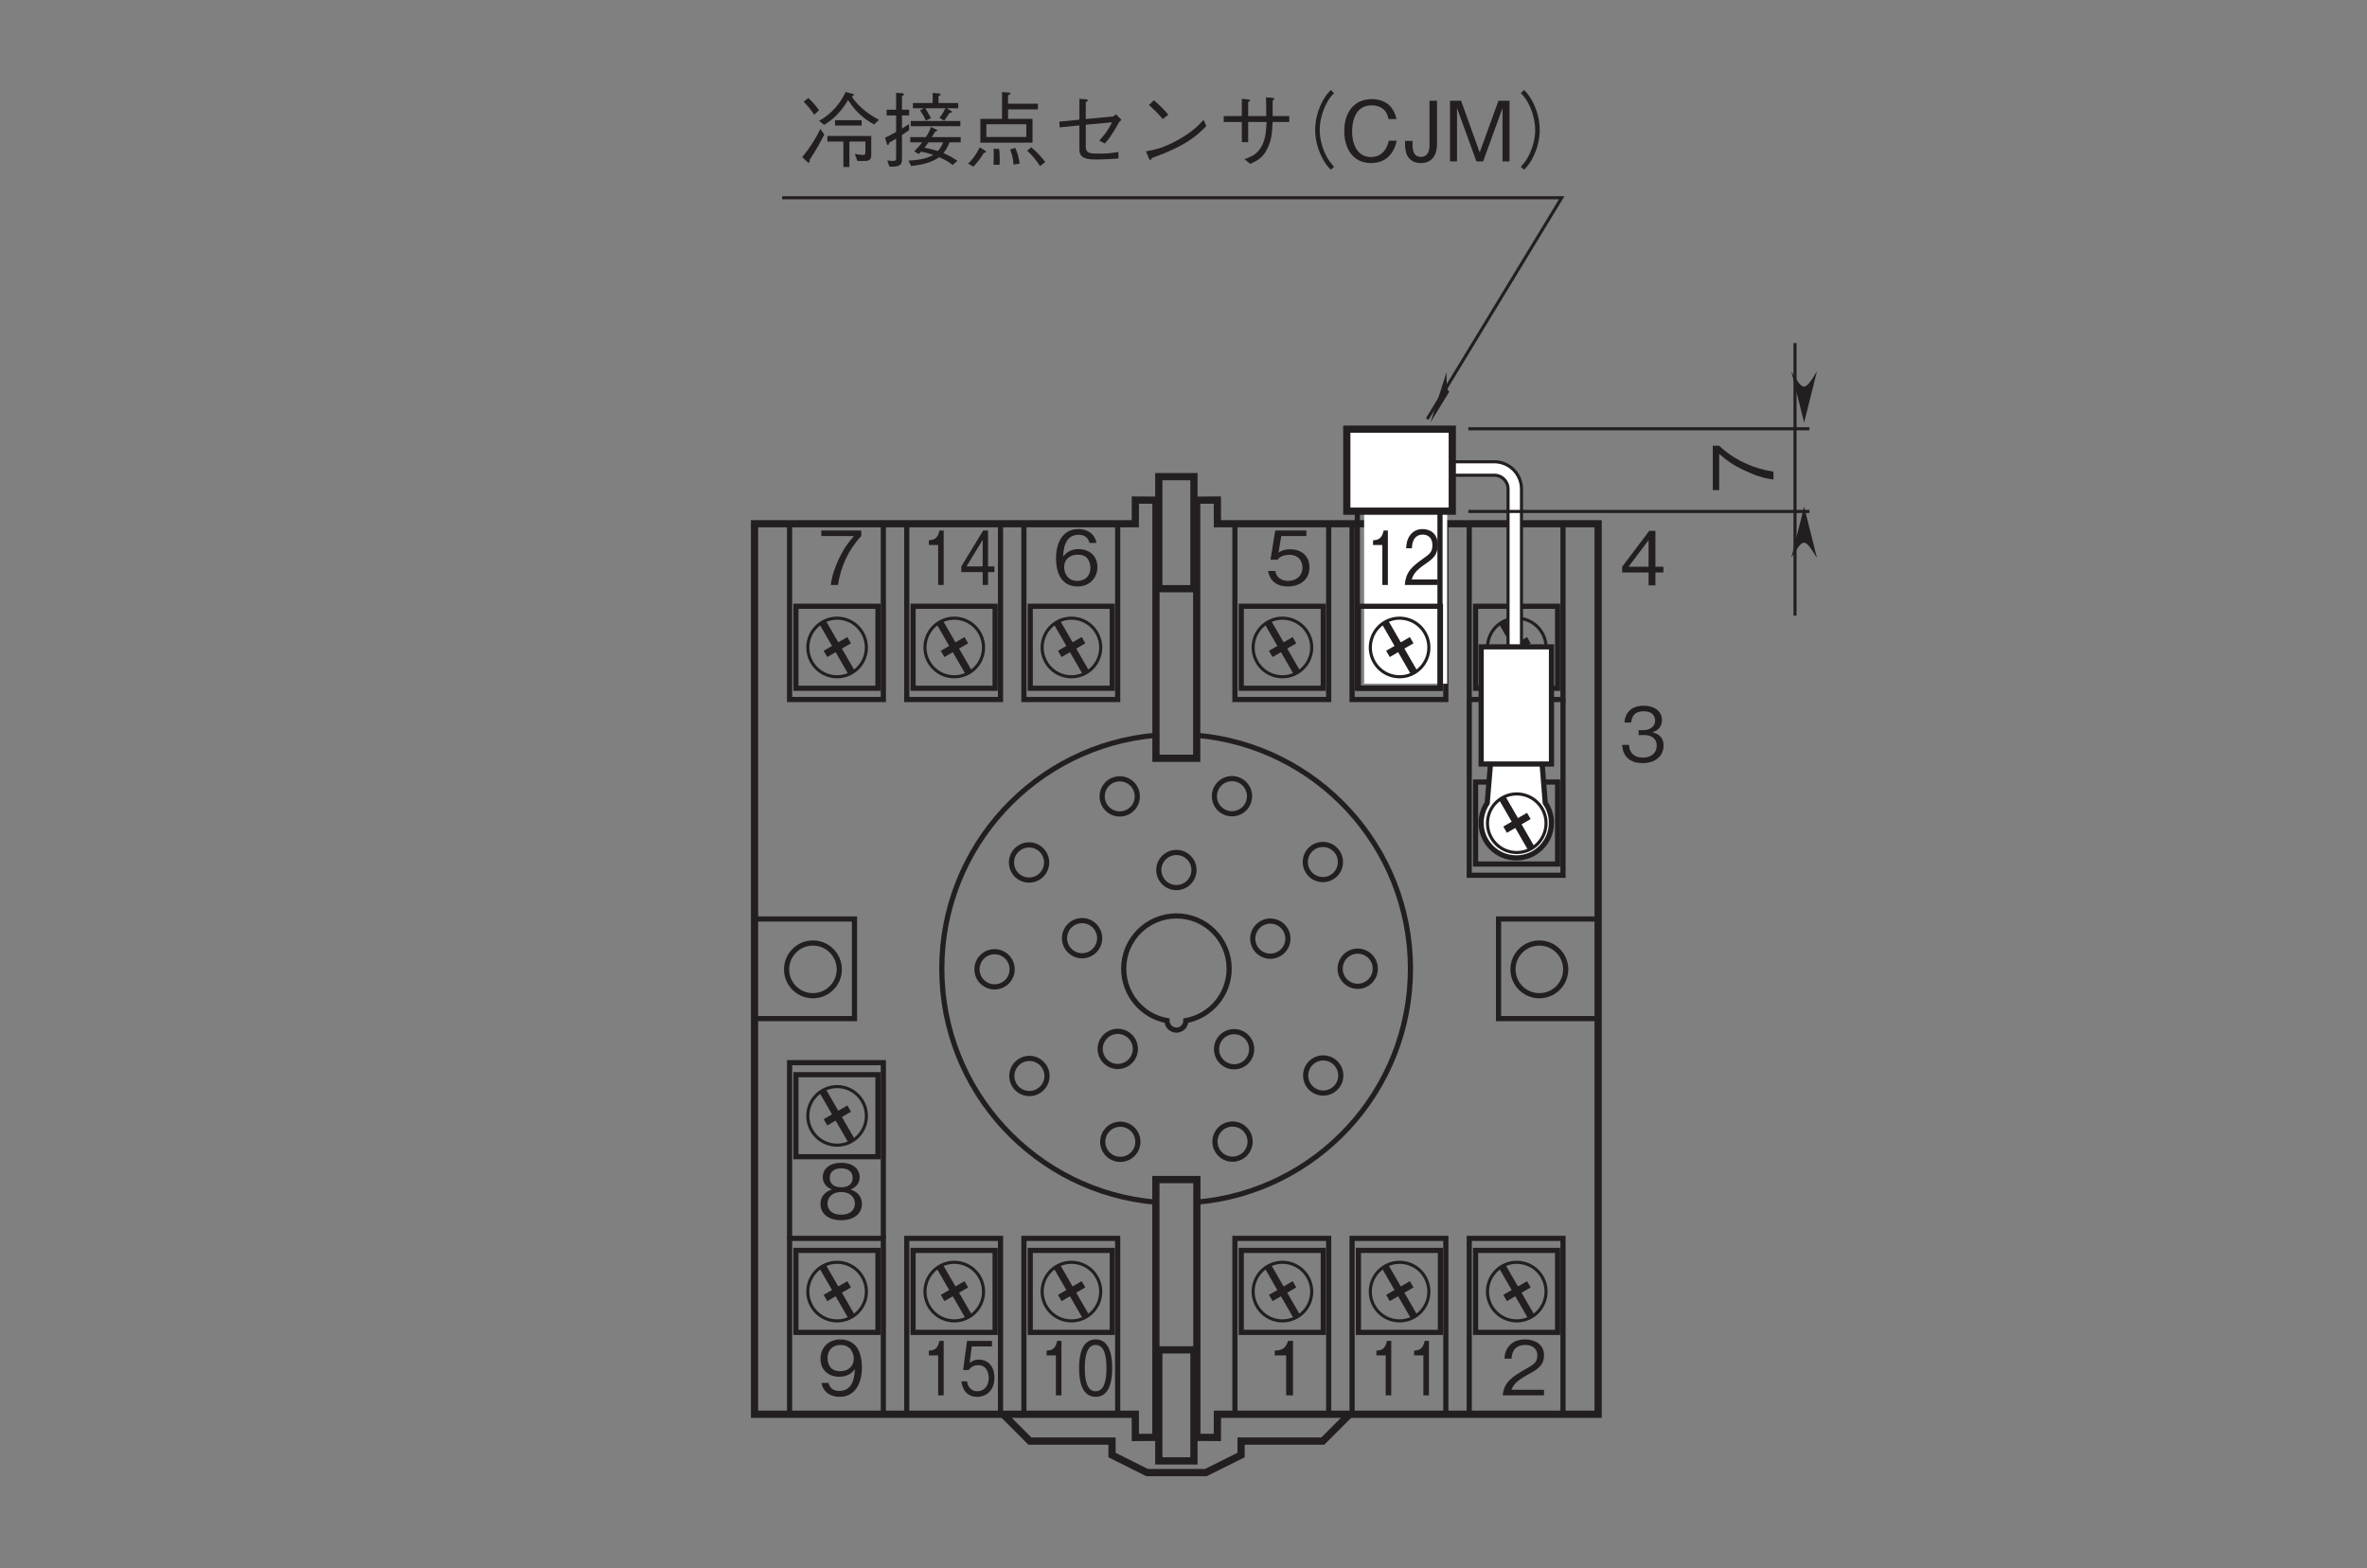 <?xml version="1.0" encoding="UTF-8"?>
<svg xmlns="http://www.w3.org/2000/svg" xmlns:xlink="http://www.w3.org/1999/xlink" width="226.77pt" height="150.24pt" viewBox="0 0 226.77 150.24" version="1.2">
<rect x="0" y="0" width="226.77" height="150.24" fill="#808080" stroke="none"/>
<defs>
<g>
<symbol overflow="visible" id="glyph0-0">
<path style="stroke:none;" d="M 0.719 0.859 L 6.438 0.859 L 6.438 -6.297 L 0.719 -6.297 Z M 3.578 -3.016 L 1.297 -5.938 L 5.859 -5.938 Z M 3.812 -2.719 L 6.078 -5.641 L 6.078 0.203 Z M 1.297 0.5 L 3.578 -2.422 L 5.859 0.5 Z M 1.078 -5.641 L 3.344 -2.719 L 1.078 0.203 Z M 1.078 -5.641 "/>
</symbol>
<symbol overflow="visible" id="glyph0-1">
<path style="stroke:none;" d="M 4.234 -1.672 C 4.234 -2.812 3.438 -3.422 2.375 -3.422 C 1.75 -3.422 1.453 -3.219 1.266 -3.094 L 1.531 -4.688 L 3.938 -4.688 L 3.938 -5.219 L 0.953 -5.219 L 0.5 -2.422 L 1.172 -2.422 C 1.453 -2.812 1.969 -2.891 2.297 -2.891 C 3.469 -2.891 3.562 -1.906 3.562 -1.672 C 3.562 -0.828 2.906 -0.391 2.172 -0.391 C 1.578 -0.391 1.062 -0.719 0.953 -1.344 L 0.266 -1.344 C 0.422 -0.453 1.031 0.141 2.172 0.141 C 3.281 0.141 4.234 -0.484 4.234 -1.672 Z M 4.234 -1.672 "/>
</symbol>
<symbol overflow="visible" id="glyph0-2">
<path style="stroke:none;" d="M 4.234 -1.719 C 4.234 -2.859 3.375 -3.438 2.438 -3.438 C 1.656 -3.438 1.219 -3.078 0.953 -2.719 C 0.969 -3.234 1.031 -4.812 2.422 -4.812 C 3.266 -4.812 3.422 -4.234 3.469 -4.031 L 4.141 -4.031 C 3.953 -5.047 3.094 -5.359 2.422 -5.359 C 1.109 -5.359 0.266 -4.359 0.266 -2.5 C 0.266 -1.594 0.547 0.141 2.328 0.141 C 3.5 0.141 4.234 -0.688 4.234 -1.719 Z M 3.562 -1.656 C 3.562 -0.875 3.062 -0.391 2.312 -0.391 C 1.344 -0.391 1.047 -1.188 1.047 -1.719 C 1.047 -2.531 1.688 -2.906 2.344 -2.906 C 2.703 -2.906 3.078 -2.812 3.297 -2.516 C 3.5 -2.234 3.562 -1.891 3.562 -1.656 Z M 3.562 -1.656 "/>
</symbol>
<symbol overflow="visible" id="glyph0-3">
<path style="stroke:none;" d="M 2.656 0 L 2.656 -5.219 L 2.172 -5.219 C 1.953 -4.344 1.359 -4.312 0.906 -4.281 L 0.906 -3.828 L 2 -3.828 L 2 0 Z M 2.656 0 "/>
</symbol>
<symbol overflow="visible" id="glyph0-4">
<path style="stroke:none;" d="M 4.141 0 L 4.141 -0.531 L 1.016 -0.531 C 1.156 -0.859 1.328 -1.312 2.641 -2.016 C 3.609 -2.531 4.141 -2.922 4.141 -3.844 C 4.141 -5.031 3.062 -5.359 2.328 -5.359 C 2.062 -5.359 1.312 -5.328 0.828 -4.766 C 0.406 -4.328 0.375 -3.812 0.359 -3.516 L 1.031 -3.516 C 1.047 -3.797 1.109 -4.828 2.344 -4.828 C 2.828 -4.828 3.5 -4.625 3.5 -3.812 C 3.5 -3.156 3.156 -2.953 2.375 -2.516 C 1.062 -1.766 0.297 -1.25 0.188 0 Z M 4.141 0 "/>
</symbol>
<symbol overflow="visible" id="glyph0-5">
<path style="stroke:none;" d="M 4.172 -4.688 L 4.172 -5.219 L 0.344 -5.219 L 0.344 -4.688 L 3.469 -4.688 C 2.969 -4.109 2.547 -3.594 2.031 -2.516 C 1.656 -1.719 1.359 -0.875 1.25 0 L 1.938 0 C 2.203 -1.75 2.953 -3.406 4.172 -4.688 Z M 4.172 -4.688 "/>
</symbol>
<symbol overflow="visible" id="glyph0-6">
<path style="stroke:none;" d="M 4.234 -2.688 C 4.234 -3.078 4.172 -3.984 3.766 -4.578 C 3.5 -4.953 3 -5.359 2.172 -5.359 C 1.016 -5.359 0.266 -4.547 0.266 -3.5 C 0.266 -2.359 1.125 -1.781 2.062 -1.781 C 3.031 -1.781 3.422 -2.328 3.562 -2.516 C 3.531 -1.984 3.469 -0.422 2.078 -0.422 C 1.234 -0.422 1.094 -0.984 1.031 -1.188 L 0.359 -1.188 C 0.547 -0.188 1.375 0.141 2.094 0.141 C 3.516 0.141 4.234 -1.047 4.234 -2.688 Z M 3.453 -3.5 C 3.453 -2.75 2.891 -2.312 2.141 -2.312 C 1.125 -2.312 0.938 -3.125 0.938 -3.562 C 0.938 -4.375 1.469 -4.828 2.188 -4.828 C 3.188 -4.828 3.453 -4 3.453 -3.5 Z M 3.453 -3.5 "/>
</symbol>
<symbol overflow="visible" id="glyph0-7">
<path style="stroke:none;" d="M 4.234 -1.406 C 4.234 -2.422 3.391 -2.719 3.141 -2.812 C 3.719 -3 4.016 -3.484 4.016 -3.984 C 4.016 -4.734 3.422 -5.359 2.25 -5.359 C 1.109 -5.359 0.484 -4.766 0.484 -3.984 C 0.484 -3.469 0.797 -3 1.359 -2.812 C 1.109 -2.719 0.266 -2.422 0.266 -1.406 C 0.266 -0.531 0.969 0.141 2.25 0.141 C 3.5 0.141 4.234 -0.516 4.234 -1.406 Z M 3.344 -3.922 C 3.344 -3.188 2.734 -3.016 2.25 -3.016 C 1.75 -3.016 1.156 -3.203 1.156 -3.922 C 1.156 -4.641 1.75 -4.828 2.25 -4.828 C 2.75 -4.828 3.344 -4.641 3.344 -3.922 Z M 3.562 -1.453 C 3.562 -0.938 3.219 -0.391 2.25 -0.391 C 1.281 -0.391 0.938 -0.938 0.938 -1.453 C 0.938 -2.125 1.484 -2.562 2.25 -2.562 C 3.062 -2.562 3.562 -2.094 3.562 -1.453 Z M 3.562 -1.453 "/>
</symbol>
<symbol overflow="visible" id="glyph1-0">
<path style="stroke:none;" d="M 0.578 0.859 L 5.156 0.859 L 5.156 -6.297 L 0.578 -6.297 Z M 2.875 -3.016 L 1.047 -5.938 L 4.688 -5.938 Z M 3.047 -2.719 L 4.875 -5.641 L 4.875 0.203 Z M 1.047 0.5 L 2.875 -2.422 L 4.688 0.5 Z M 0.859 -5.641 L 2.688 -2.719 L 0.859 0.203 Z M 0.859 -5.641 "/>
</symbol>
<symbol overflow="visible" id="glyph1-1">
<path style="stroke:none;" d="M 2.141 0 L 2.141 -5.219 L 1.734 -5.219 C 1.562 -4.344 1.094 -4.312 0.719 -4.281 L 0.719 -3.828 L 1.609 -3.828 L 1.609 0 Z M 2.141 0 "/>
</symbol>
<symbol overflow="visible" id="glyph1-2">
<path style="stroke:none;" d="M 3.391 -1.234 L 3.391 -1.781 L 2.781 -1.781 L 2.781 -5.219 L 2.312 -5.219 L 0.219 -1.781 L 0.219 -1.234 L 2.266 -1.234 L 2.266 0 L 2.781 0 L 2.781 -1.234 Z M 2.266 -1.781 L 0.719 -1.781 L 2.266 -4.328 Z M 2.266 -1.781 "/>
</symbol>
<symbol overflow="visible" id="glyph1-3">
<path style="stroke:none;" d="M 3.391 -2.609 C 3.391 -3.922 3.094 -5.359 1.812 -5.359 C 0.516 -5.359 0.219 -3.922 0.219 -2.609 C 0.219 -1.297 0.516 0.141 1.812 0.141 C 3.094 0.141 3.391 -1.297 3.391 -2.609 Z M 2.844 -2.609 C 2.844 -1.391 2.609 -0.391 1.812 -0.391 C 1 -0.391 0.766 -1.391 0.766 -2.609 C 0.766 -3.781 0.984 -4.828 1.812 -4.828 C 2.609 -4.828 2.844 -3.828 2.844 -2.609 Z M 2.844 -2.609 "/>
</symbol>
<symbol overflow="visible" id="glyph1-4">
<path style="stroke:none;" d="M 3.391 -1.672 C 3.391 -2.812 2.766 -3.422 1.906 -3.422 C 1.406 -3.422 1.156 -3.219 1.016 -3.094 L 1.219 -4.688 L 3.156 -4.688 L 3.156 -5.219 L 0.766 -5.219 L 0.391 -2.422 L 0.938 -2.422 C 1.172 -2.812 1.578 -2.891 1.828 -2.891 C 2.781 -2.891 2.844 -1.906 2.844 -1.672 C 2.844 -0.828 2.328 -0.391 1.734 -0.391 C 1.266 -0.391 0.844 -0.719 0.766 -1.344 L 0.219 -1.344 C 0.344 -0.453 0.828 0.141 1.734 0.141 C 2.625 0.141 3.391 -0.484 3.391 -1.672 Z M 3.391 -1.672 "/>
</symbol>
<symbol overflow="visible" id="glyph2-0">
<path style="stroke:none;" d="M 0.797 0.953 L 7.156 0.953 L 7.156 -7 L 0.797 -7 Z M 3.984 -3.344 L 1.453 -6.594 L 6.5 -6.594 Z M 4.234 -3.016 L 6.766 -6.281 L 6.766 0.234 Z M 1.453 0.562 L 3.984 -2.703 L 6.5 0.562 Z M 1.188 -6.281 L 3.719 -3.016 L 1.188 0.234 Z M 1.188 -6.281 "/>
</symbol>
<symbol overflow="visible" id="glyph2-1">
<path style="stroke:none;" d="M 6 -3.438 L 6 -3.953 L 3.453 -3.953 L 3.453 -3.438 Z M 2.719 -2.438 L 2.719 -1.906 L 4.25 -1.906 L 4.25 0.531 L 4.828 0.531 L 4.828 -1.906 L 6.359 -1.906 L 6.359 -0.906 C 6.359 -0.75 6.359 -0.625 6.141 -0.625 C 5.922 -0.625 5.516 -0.688 5.344 -0.719 L 5.594 -0.047 L 6.234 -0.047 C 6.719 -0.047 6.922 -0.109 6.922 -0.688 L 6.922 -2.438 Z M 0.438 -5.719 C 0.828 -5.344 1.109 -5 1.453 -4.469 L 1.922 -4.906 C 1.578 -5.375 1.312 -5.688 0.891 -6.078 Z M 2.047 -3.109 C 1.594 -2.188 1.109 -1.406 0.312 -0.406 L 0.766 0.016 C 0.844 0.094 0.875 0.125 0.922 0.125 C 1.016 0.125 1.016 -0.031 1.031 -0.172 C 1.672 -1.141 2.062 -1.875 2.422 -2.578 Z M 2.406 -3.5 C 3.031 -3.875 3.891 -4.516 4.703 -5.875 C 5.531 -4.578 6.469 -3.938 7.188 -3.547 L 7.672 -3.984 C 6.312 -4.688 5.484 -5.531 5.047 -6.234 C 5.141 -6.25 5.25 -6.281 5.25 -6.375 C 5.25 -6.453 5.188 -6.469 5.062 -6.5 L 4.469 -6.656 C 3.656 -4.953 2.531 -4.234 1.922 -3.891 Z M 2.406 -3.5 "/>
</symbol>
<symbol overflow="visible" id="glyph2-2">
<path style="stroke:none;" d="M 4.672 -3.297 C 4.594 -3.047 4.484 -2.766 4.188 -2.328 L 2.703 -2.328 L 2.703 -1.828 L 3.844 -1.828 C 3.547 -1.438 3.281 -1.172 3.078 -0.969 L 3.5 -0.703 C 3.656 -0.844 3.672 -0.859 3.734 -0.938 C 3.922 -0.906 4.344 -0.812 4.906 -0.625 C 4.219 -0.219 3.219 -0.109 2.531 -0.078 L 2.781 0.438 C 4.031 0.312 4.859 0.031 5.469 -0.406 C 6.312 -0.047 6.578 0.203 6.75 0.344 L 7.219 -0.062 C 6.609 -0.469 6.141 -0.688 5.875 -0.797 C 6.219 -1.219 6.375 -1.594 6.453 -1.828 L 7.531 -1.828 L 7.531 -2.328 L 4.766 -2.328 C 4.922 -2.547 4.984 -2.703 5.094 -2.875 C 5.188 -2.891 5.297 -2.906 5.297 -2.969 C 5.297 -3.016 5.234 -3.047 5.156 -3.078 Z M 5.844 -1.828 C 5.766 -1.609 5.625 -1.297 5.344 -1 C 4.953 -1.125 4.484 -1.234 4.062 -1.312 C 4.203 -1.5 4.297 -1.609 4.453 -1.828 Z M 7.297 -5.094 L 7.297 -5.594 L 5.406 -5.594 L 5.406 -6.266 C 5.516 -6.297 5.609 -6.344 5.609 -6.422 C 5.609 -6.484 5.484 -6.5 5.453 -6.516 L 4.844 -6.562 L 4.844 -5.594 L 2.953 -5.594 L 2.953 -5.094 L 4.016 -5.094 L 3.641 -4.891 C 3.812 -4.641 4.031 -4.297 4.188 -3.906 L 4.688 -4.156 C 4.312 -4.828 4.219 -4.969 4.141 -5.094 L 6.062 -5.094 C 5.891 -4.703 5.641 -4.359 5.5 -4.172 L 5.953 -3.906 C 5.969 -3.906 6 -3.969 6.031 -4.016 C 6.25 -4.328 6.266 -4.359 6.469 -4.656 C 6.609 -4.656 6.703 -4.672 6.703 -4.734 C 6.703 -4.797 6.641 -4.828 6.594 -4.844 L 6.203 -5.094 Z M 2.75 -3.375 L 7.5 -3.375 L 7.5 -3.875 L 2.75 -3.875 Z M 2.578 -3.578 C 2.328 -3.406 2.219 -3.344 1.906 -3.156 L 1.906 -4.406 L 2.594 -4.406 L 2.594 -4.953 L 1.906 -4.953 L 1.906 -6.266 C 2 -6.312 2.094 -6.359 2.094 -6.438 C 2.094 -6.469 2.078 -6.516 1.953 -6.531 L 1.344 -6.578 L 1.344 -4.953 L 0.438 -4.953 L 0.438 -4.406 L 1.344 -4.406 L 1.344 -2.828 C 1 -2.625 0.625 -2.438 0.281 -2.266 L 0.453 -1.703 C 0.469 -1.625 0.5 -1.578 0.562 -1.578 C 0.641 -1.578 0.672 -1.719 0.688 -1.797 C 0.828 -1.875 1.047 -2 1.344 -2.188 L 1.344 -0.359 C 1.344 -0.172 1.344 -0.047 1.031 -0.047 C 0.859 -0.047 0.703 -0.078 0.5 -0.094 L 0.703 0.5 C 1.906 0.562 1.906 0.188 1.906 -0.328 L 1.906 -2.531 C 2.219 -2.75 2.359 -2.844 2.594 -3 Z M 2.578 -3.578 "/>
</symbol>
<symbol overflow="visible" id="glyph2-3">
<path style="stroke:none;" d="M 3.531 -4.078 L 1.453 -4.078 L 1.453 -1.797 L 6.453 -1.797 L 6.453 -4.078 L 4.109 -4.078 L 4.109 -4.984 L 6.969 -4.984 L 6.969 -5.531 L 4.109 -5.531 L 4.109 -6.344 C 4.203 -6.375 4.344 -6.422 4.344 -6.516 C 4.344 -6.578 4.266 -6.594 4.156 -6.594 L 3.531 -6.656 Z M 2.031 -2.344 L 2.031 -3.562 L 5.859 -3.562 L 5.859 -2.344 Z M 0.781 0.5 C 1.078 0.188 1.422 -0.188 1.797 -0.828 C 1.906 -0.844 2 -0.844 2 -0.922 C 2 -0.984 1.891 -1.047 1.875 -1.062 L 1.391 -1.344 C 1.031 -0.609 0.672 -0.156 0.281 0.203 Z M 2.719 -1.203 C 2.734 -1.016 2.734 -0.766 2.734 -0.391 C 2.734 -0.031 2.719 0.172 2.719 0.312 L 3.297 0.328 C 3.297 0.203 3.312 0.031 3.312 -0.219 C 3.312 -0.719 3.281 -1 3.25 -1.203 Z M 4.312 -1.141 C 4.438 -0.828 4.578 -0.375 4.641 0.312 L 5.219 0.203 C 5.156 -0.297 5.047 -0.75 4.797 -1.297 Z M 5.938 -1.031 C 6.484 -0.531 6.844 -0.062 7.172 0.453 L 7.672 0.047 C 7.422 -0.266 7 -0.797 6.328 -1.359 Z M 5.938 -1.031 "/>
</symbol>
<symbol overflow="visible" id="glyph2-4">
<path style="stroke:none;" d="M 3.594 -4.062 L 3.594 -5.672 C 3.766 -5.797 3.797 -5.812 3.797 -5.844 C 3.797 -5.938 3.625 -5.953 3.578 -5.953 L 2.984 -6 L 2.984 -4 L 1.062 -3.812 L 1.094 -3.266 L 2.984 -3.453 L 2.984 -1.141 C 2.984 -0.609 3.219 -0.188 4.469 -0.188 C 5.266 -0.188 6.172 -0.234 6.734 -0.281 L 6.719 -0.906 C 5.844 -0.766 5.656 -0.75 4.75 -0.75 C 3.859 -0.75 3.594 -0.828 3.594 -1.484 L 3.594 -3.516 L 6.109 -3.75 C 5.703 -2.891 5.156 -2.281 4.891 -2 L 5.406 -1.719 C 5.766 -2.094 6.047 -2.438 6.781 -3.75 C 6.812 -3.812 6.859 -3.844 7.016 -3.984 L 6.484 -4.516 C 6.438 -4.484 6.266 -4.312 6.219 -4.312 Z M 3.594 -4.062 "/>
</symbol>
<symbol overflow="visible" id="glyph2-5">
<path style="stroke:none;" d="M 3.547 -4.469 C 3.078 -5.062 2.406 -5.656 2.156 -5.859 L 1.688 -5.406 C 2.156 -4.984 2.609 -4.547 3 -4.062 Z M 6.922 -3.984 C 6.469 -3.484 5.906 -2.875 4.531 -2.094 C 3.062 -1.266 2.188 -1.109 1.406 -0.969 L 1.672 -0.312 C 1.719 -0.219 1.766 -0.125 1.828 -0.125 C 1.875 -0.125 1.969 -0.312 1.969 -0.328 C 5.328 -1.531 6.297 -2.5 7.188 -3.391 Z M 6.922 -3.984 "/>
</symbol>
<symbol overflow="visible" id="glyph2-6">
<path style="stroke:none;" d="M 5.578 -4.344 L 5.578 -5.828 C 5.656 -5.875 5.734 -5.922 5.734 -6 C 5.734 -6.078 5.625 -6.094 5.516 -6.094 L 4.938 -6.141 C 4.953 -5.703 4.969 -5.031 4.969 -4.344 L 3.234 -4.344 L 3.234 -5.703 C 3.406 -5.797 3.422 -5.812 3.422 -5.844 C 3.422 -5.906 3.328 -5.922 3.281 -5.938 L 2.625 -6 L 2.625 -4.344 L 0.891 -4.344 L 0.891 -3.781 L 2.625 -3.781 L 2.625 -1.844 L 3.234 -1.844 L 3.234 -3.781 L 5 -3.781 C 4.953 -2.953 4.922 -2.297 4.594 -1.594 C 4.156 -0.719 3.625 -0.484 2.875 -0.219 L 3.438 0.234 C 4.141 -0.094 4.703 -0.375 5.125 -1.344 C 5.5 -2.125 5.531 -2.875 5.578 -3.781 L 7.172 -3.781 L 7.172 -4.344 Z M 5.578 -4.344 "/>
</symbol>
<symbol overflow="visible" id="glyph2-7">
<path style="stroke:none;" d="M 7.172 -6.844 C 6.844 -6.5 6.656 -6.281 6.422 -5.844 C 5.938 -4.969 5.672 -3.984 5.672 -3.016 C 5.672 -2.062 5.938 -1.078 6.422 -0.203 C 6.656 0.234 6.844 0.453 7.172 0.797 L 7.484 0.516 C 7.188 0.172 7 -0.031 6.781 -0.453 C 6.359 -1.234 6.109 -2.156 6.109 -3.016 C 6.109 -3.875 6.359 -4.797 6.781 -5.594 C 7 -6.016 7.188 -6.219 7.484 -6.547 Z M 7.172 -6.844 "/>
</symbol>
<symbol overflow="visible" id="glyph2-8">
<path style="stroke:none;" d="M 5.531 -1.984 L 4.766 -1.984 C 4.703 -1.688 4.406 -0.422 3.062 -0.422 C 1.688 -0.422 1.234 -1.781 1.25 -2.891 C 1.25 -3.438 1.359 -5.375 3.125 -5.375 C 3.734 -5.375 4.562 -5.125 4.734 -4.062 L 5.5 -4.062 C 5.453 -4.281 5.375 -4.641 5.094 -5.047 C 4.547 -5.891 3.516 -5.969 3.141 -5.969 C 1.328 -5.969 0.5 -4.562 0.5 -2.922 C 0.5 -1.188 1.375 0.156 3.047 0.156 C 4.531 0.156 5.25 -0.781 5.531 -1.984 Z M 5.531 -1.984 "/>
</symbol>
<symbol overflow="visible" id="glyph2-9">
<path style="stroke:none;" d="M 3.344 -1.625 L 3.344 -5.812 L 2.625 -5.812 L 2.625 -1.594 C 2.625 -1.203 2.562 -0.438 1.797 -0.438 C 1.047 -0.438 1 -1.172 1 -1.641 L 1 -1.969 L 0.281 -1.969 L 0.281 -1.625 C 0.281 -1 0.438 0.156 1.812 0.156 C 2.891 0.156 3.344 -0.656 3.344 -1.625 Z M 3.344 -1.625 "/>
</symbol>
<symbol overflow="visible" id="glyph2-10">
<path style="stroke:none;" d="M 6.312 0 L 6.312 -5.812 L 5.25 -5.812 L 3.453 -0.859 L 1.672 -5.812 L 0.609 -5.812 L 0.609 0 L 1.281 0 L 1.281 -5.109 L 3.141 0 L 3.781 0 L 5.641 -5.109 L 5.641 0 Z M 6.312 0 "/>
</symbol>
<symbol overflow="visible" id="glyph2-11">
<path style="stroke:none;" d="M 0.781 0.797 C 1.109 0.453 1.297 0.234 1.531 -0.203 C 2.016 -1.078 2.281 -2.062 2.281 -3.016 C 2.281 -3.984 2.016 -4.969 1.531 -5.844 C 1.297 -6.281 1.109 -6.5 0.781 -6.844 L 0.469 -6.547 C 0.766 -6.219 0.953 -6.016 1.172 -5.594 C 1.594 -4.797 1.844 -3.875 1.844 -3.016 C 1.844 -2.156 1.594 -1.234 1.172 -0.453 C 0.953 -0.031 0.766 0.172 0.469 0.516 Z M 0.781 0.797 "/>
</symbol>
<symbol overflow="visible" id="glyph3-0">
<path style="stroke:none;" d="M 0.719 0.859 L 6.438 0.859 L 6.438 -6.297 L 0.719 -6.297 Z M 3.578 -3.016 L 1.297 -5.938 L 5.859 -5.938 Z M 3.812 -2.719 L 6.078 -5.641 L 6.078 0.203 Z M 1.297 0.5 L 3.578 -2.422 L 5.859 0.5 Z M 1.078 -5.641 L 3.344 -2.719 L 1.078 0.203 Z M 1.078 -5.641 "/>
</symbol>
<symbol overflow="visible" id="glyph3-1">
<path style="stroke:none;" d="M 4.234 -1.234 L 4.234 -1.781 L 3.469 -1.781 L 3.469 -5.219 L 2.875 -5.219 L 0.281 -1.781 L 0.281 -1.234 L 2.812 -1.234 L 2.812 0 L 3.469 0 L 3.469 -1.234 Z M 2.812 -1.781 L 0.891 -1.781 L 2.812 -4.328 Z M 2.812 -1.781 "/>
</symbol>
<symbol overflow="visible" id="glyph3-2">
<path style="stroke:none;" d="M 4.234 -1.531 C 4.234 -2.547 3.453 -2.734 3.156 -2.812 C 3.391 -2.891 4.078 -3.109 4.078 -4 C 4.078 -4.812 3.375 -5.359 2.328 -5.359 C 1.531 -5.359 0.594 -5.031 0.484 -3.75 L 1.125 -3.75 C 1.156 -3.953 1.188 -4.219 1.391 -4.469 C 1.625 -4.75 1.984 -4.828 2.328 -4.828 C 3.203 -4.828 3.422 -4.328 3.422 -3.922 C 3.422 -3.234 2.719 -3.016 2.312 -3.016 L 1.844 -3.016 L 1.844 -2.547 L 2.391 -2.547 C 2.953 -2.547 3.578 -2.297 3.578 -1.531 C 3.578 -0.906 3.141 -0.391 2.266 -0.391 C 1.016 -0.391 0.938 -1.344 0.922 -1.609 L 0.266 -1.609 C 0.297 -1.344 0.312 -0.969 0.594 -0.562 C 1 0 1.641 0.141 2.25 0.141 C 3.5 0.141 4.234 -0.594 4.234 -1.531 Z M 4.234 -1.531 "/>
</symbol>
<symbol overflow="visible" id="glyph4-0">
<path style="stroke:none;" d="M 0.578 0.859 L 5.156 0.859 L 5.156 -6.297 L 0.578 -6.297 Z M 2.875 -3.016 L 1.047 -5.938 L 4.688 -5.938 Z M 3.047 -2.719 L 4.875 -5.641 L 4.875 0.203 Z M 1.047 0.5 L 2.875 -2.422 L 4.688 0.5 Z M 0.859 -5.641 L 2.688 -2.719 L 0.859 0.203 Z M 0.859 -5.641 "/>
</symbol>
<symbol overflow="visible" id="glyph4-1">
<path style="stroke:none;" d="M 2.141 0 L 2.141 -5.219 L 1.734 -5.219 C 1.562 -4.344 1.094 -4.312 0.719 -4.281 L 0.719 -3.828 L 1.609 -3.828 L 1.609 0 Z M 2.141 0 "/>
</symbol>
<symbol overflow="visible" id="glyph4-2">
<path style="stroke:none;" d="M 3.312 0 L 3.312 -0.531 L 0.812 -0.531 C 0.922 -0.859 1.062 -1.312 2.125 -2.016 C 2.891 -2.531 3.312 -2.922 3.312 -3.844 C 3.312 -5.031 2.453 -5.359 1.859 -5.359 C 1.656 -5.359 1.062 -5.328 0.656 -4.766 C 0.328 -4.328 0.297 -3.812 0.281 -3.516 L 0.828 -3.516 C 0.844 -3.797 0.891 -4.828 1.875 -4.828 C 2.266 -4.828 2.797 -4.625 2.797 -3.812 C 2.797 -3.156 2.516 -2.953 1.891 -2.516 C 0.844 -1.766 0.234 -1.25 0.156 0 Z M 3.312 0 "/>
</symbol>
<symbol overflow="visible" id="glyph5-0">
<path style="stroke:none;" d="M 0.953 -0.797 L 0.953 -7.156 L -7 -7.156 L -7 -0.797 Z M -3.344 -3.984 L -6.594 -1.453 L -6.594 -6.5 Z M -3.016 -4.234 L -6.281 -6.766 L 0.234 -6.766 Z M 0.562 -1.453 L -2.703 -3.984 L 0.562 -6.5 Z M -6.281 -1.188 L -3.016 -3.719 L 0.234 -1.188 Z M -6.281 -1.188 "/>
</symbol>
<symbol overflow="visible" id="glyph5-1">
<path style="stroke:none;" d="M -5.203 -4.625 L -5.812 -4.625 L -5.812 -0.375 L -5.203 -0.375 L -5.203 -3.844 C -4.562 -3.297 -4 -2.828 -2.797 -2.266 C -1.906 -1.844 -0.984 -1.5 0 -1.391 L 0 -2.141 C -1.953 -2.438 -3.781 -3.281 -5.203 -4.625 Z M -5.203 -4.625 "/>
</symbol>
<symbol overflow="visible" id="glyph5-2">
<path style="stroke:none;" d=""/>
</symbol>
</g>
</defs>
<g id="surface1">
<path style="fill:none;stroke-width:7;stroke-linecap:butt;stroke-linejoin:miter;stroke:rgb(13.73%,12.16%,12.549%);stroke-opacity:1;stroke-miterlimit:4;" d="M 1116.801 940.274 L 1150.8 940.274 L 1150.8 1048.71 L 1116.801 1048.71 Z M 1116.801 940.274 " transform="matrix(0.099,0,0,-0.099,0.456,149.484)"/>
<path style="fill:none;stroke-width:7;stroke-linecap:butt;stroke-linejoin:miter;stroke:rgb(13.73%,12.16%,12.549%);stroke-opacity:1;stroke-miterlimit:4;" d="M 1301.402 141.331 L 1275.529 115.458 L 1196.42 115.458 L 1196.42 101.953 L 1162.303 84.953 L 1105.533 84.953 L 1071.534 101.953 L 1071.534 115.458 L 992.032 115.458 L 966.317 141.213 " transform="matrix(0.099,0,0,-0.099,0.456,149.484)"/>
<path style="fill:none;stroke-width:7;stroke-linecap:butt;stroke-linejoin:miter;stroke:rgb(13.73%,12.16%,12.549%);stroke-opacity:1;stroke-miterlimit:4;" d="M 1116.801 96.299 L 1150.8 96.299 L 1150.8 203.715 L 1116.801 203.715 Z M 1116.801 96.299 " transform="matrix(0.099,0,0,-0.099,0.456,149.484)"/>
<path style="fill:none;stroke-width:5;stroke-linecap:butt;stroke-linejoin:miter;stroke:rgb(13.73%,12.16%,12.549%);stroke-opacity:1;stroke-miterlimit:4;" d="M 1303.836 1003.129 L 1303.836 833.055 L 1394.566 833.055 L 1394.566 1003.129 " transform="matrix(0.099,0,0,-0.099,0.456,149.484)"/>
<path style="fill:none;stroke-width:5;stroke-linecap:butt;stroke-linejoin:miter;stroke:rgb(13.73%,12.16%,12.549%);stroke-opacity:1;stroke-miterlimit:4;" d="M 1190.453 1003.129 L 1190.453 833.055 L 1281.183 833.055 L 1281.183 1003.129 " transform="matrix(0.099,0,0,-0.099,0.456,149.484)"/>
<path style="fill:none;stroke-width:5;stroke-linecap:butt;stroke-linejoin:miter;stroke:rgb(13.73%,12.16%,12.549%);stroke-opacity:1;stroke-miterlimit:4;" d="M 1196.577 843.93 L 1275.961 843.93 L 1275.961 923.274 L 1196.577 923.274 Z M 1196.577 843.93 " transform="matrix(0.099,0,0,-0.099,0.456,149.484)"/>
<path style="fill:none;stroke-width:3;stroke-linecap:butt;stroke-linejoin:miter;stroke:rgb(13.73%,12.16%,12.549%);stroke-opacity:1;stroke-miterlimit:4;" d="M 1250.599 858.848 C 1264.183 866.661 1268.816 884.014 1260.964 897.559 C 1253.151 911.143 1235.837 915.776 1222.253 907.963 C 1208.708 900.111 1204.037 882.797 1211.889 869.213 C 1219.701 855.668 1237.054 851.036 1250.599 858.848 Z M 1250.599 858.848 " transform="matrix(0.099,0,0,-0.099,0.456,149.484)"/>
<path style="fill:none;stroke-width:7;stroke-linecap:butt;stroke-linejoin:miter;stroke:rgb(13.73%,12.16%,12.549%);stroke-opacity:1;stroke-miterlimit:4;" d="M 1222.253 907.963 L 1250.599 858.848 " transform="matrix(0.099,0,0,-0.099,0.456,149.484)"/>
<path style="fill:none;stroke-width:7;stroke-linecap:butt;stroke-linejoin:miter;stroke:rgb(13.73%,12.16%,12.549%);stroke-opacity:1;stroke-miterlimit:4;" d="M 1225.158 877.183 L 1248.086 890.453 " transform="matrix(0.099,0,0,-0.099,0.456,149.484)"/>
<g style="fill:rgb(13.73%,12.16%,12.549%);fill-opacity:1;">
  <use xlink:href="#glyph0-1" x="121.22" y="56.042"/>
</g>
<path style="fill:none;stroke-width:5;stroke-linecap:butt;stroke-linejoin:miter;stroke:rgb(13.73%,12.16%,12.549%);stroke-opacity:1;stroke-miterlimit:4;" d="M 986.261 1003.129 L 986.261 833.055 L 1076.991 833.055 L 1076.991 1003.129 " transform="matrix(0.099,0,0,-0.099,0.456,149.484)"/>
<path style="fill:none;stroke-width:5;stroke-linecap:butt;stroke-linejoin:miter;stroke:rgb(13.73%,12.16%,12.549%);stroke-opacity:1;stroke-miterlimit:4;" d="M 992.385 843.93 L 1071.769 843.93 L 1071.769 923.274 L 992.385 923.274 Z M 992.385 843.93 " transform="matrix(0.099,0,0,-0.099,0.456,149.484)"/>
<path style="fill:none;stroke-width:3;stroke-linecap:butt;stroke-linejoin:miter;stroke:rgb(13.73%,12.16%,12.549%);stroke-opacity:1;stroke-miterlimit:4;" d="M 1046.407 858.848 C 1059.991 866.661 1064.624 884.014 1056.772 897.559 C 1048.959 911.143 1031.645 915.776 1018.061 907.963 C 1004.517 900.111 999.884 882.797 1007.697 869.213 C 1015.51 855.668 1032.862 851.036 1046.407 858.848 Z M 1046.407 858.848 " transform="matrix(0.099,0,0,-0.099,0.456,149.484)"/>
<path style="fill:none;stroke-width:7;stroke-linecap:butt;stroke-linejoin:miter;stroke:rgb(13.73%,12.16%,12.549%);stroke-opacity:1;stroke-miterlimit:4;" d="M 1018.061 907.963 L 1046.407 858.848 " transform="matrix(0.099,0,0,-0.099,0.456,149.484)"/>
<path style="fill:none;stroke-width:7;stroke-linecap:butt;stroke-linejoin:miter;stroke:rgb(13.73%,12.16%,12.549%);stroke-opacity:1;stroke-miterlimit:4;" d="M 1020.967 877.183 L 1043.934 890.453 " transform="matrix(0.099,0,0,-0.099,0.456,149.484)"/>
<g style="fill:rgb(13.73%,12.16%,12.549%);fill-opacity:1;">
  <use xlink:href="#glyph0-2" x="100.905" y="56.042"/>
</g>
<path style="fill:none;stroke-width:5;stroke-linecap:butt;stroke-linejoin:miter;stroke:rgb(13.73%,12.16%,12.549%);stroke-opacity:1;stroke-miterlimit:4;" d="M 872.878 1003.129 L 872.878 833.055 L 963.608 833.055 L 963.608 1003.129 " transform="matrix(0.099,0,0,-0.099,0.456,149.484)"/>
<path style="fill:none;stroke-width:5;stroke-linecap:butt;stroke-linejoin:miter;stroke:rgb(13.73%,12.16%,12.549%);stroke-opacity:1;stroke-miterlimit:4;" d="M 879.002 843.93 L 958.386 843.93 L 958.386 923.274 L 879.002 923.274 Z M 879.002 843.93 " transform="matrix(0.099,0,0,-0.099,0.456,149.484)"/>
<path style="fill:none;stroke-width:3;stroke-linecap:butt;stroke-linejoin:miter;stroke:rgb(13.73%,12.16%,12.549%);stroke-opacity:1;stroke-miterlimit:4;" d="M 933.024 858.848 C 946.608 866.661 951.241 884.014 943.389 897.559 C 935.576 911.143 918.262 915.776 904.678 907.963 C 891.134 900.111 886.501 882.797 894.314 869.213 C 902.126 855.668 919.479 851.036 933.024 858.848 Z M 933.024 858.848 " transform="matrix(0.099,0,0,-0.099,0.456,149.484)"/>
<path style="fill:none;stroke-width:7;stroke-linecap:butt;stroke-linejoin:miter;stroke:rgb(13.73%,12.16%,12.549%);stroke-opacity:1;stroke-miterlimit:4;" d="M 904.678 907.963 L 933.024 858.848 " transform="matrix(0.099,0,0,-0.099,0.456,149.484)"/>
<path style="fill:none;stroke-width:7;stroke-linecap:butt;stroke-linejoin:miter;stroke:rgb(13.73%,12.16%,12.549%);stroke-opacity:1;stroke-miterlimit:4;" d="M 907.584 877.183 L 930.551 890.453 " transform="matrix(0.099,0,0,-0.099,0.456,149.484)"/>
<g style="fill:rgb(13.73%,12.16%,12.549%);fill-opacity:1;">
  <use xlink:href="#glyph1-1" x="88.269" y="56.042"/>
  <use xlink:href="#glyph1-2" x="91.88" y="56.042"/>
</g>
<path style="fill:none;stroke-width:5;stroke-linecap:butt;stroke-linejoin:miter;stroke:rgb(13.73%,12.16%,12.549%);stroke-opacity:1;stroke-miterlimit:4;" d="M 1303.836 141.527 L 1303.836 311.602 L 1394.566 311.602 L 1394.566 141.527 " transform="matrix(0.099,0,0,-0.099,0.456,149.484)"/>
<path style="fill:none;stroke-width:5;stroke-linecap:butt;stroke-linejoin:miter;stroke:rgb(13.73%,12.16%,12.549%);stroke-opacity:1;stroke-miterlimit:4;" d="M 1309.96 220.636 L 1389.344 220.636 L 1389.344 299.981 L 1309.96 299.981 Z M 1309.96 220.636 " transform="matrix(0.099,0,0,-0.099,0.456,149.484)"/>
<path style="fill:none;stroke-width:3;stroke-linecap:butt;stroke-linejoin:miter;stroke:rgb(13.73%,12.16%,12.549%);stroke-opacity:1;stroke-miterlimit:4;" d="M 1363.982 235.555 C 1377.527 243.407 1382.199 260.721 1374.347 274.305 C 1366.534 287.85 1349.181 292.482 1335.636 284.669 C 1322.092 276.817 1317.459 259.504 1325.272 245.959 C 1333.084 232.375 1350.437 227.742 1363.982 235.555 Z M 1363.982 235.555 " transform="matrix(0.099,0,0,-0.099,0.456,149.484)"/>
<path style="fill:none;stroke-width:7;stroke-linecap:butt;stroke-linejoin:miter;stroke:rgb(13.73%,12.16%,12.549%);stroke-opacity:1;stroke-miterlimit:4;" d="M 1335.636 284.669 L 1363.982 235.555 " transform="matrix(0.099,0,0,-0.099,0.456,149.484)"/>
<path style="fill:none;stroke-width:7;stroke-linecap:butt;stroke-linejoin:miter;stroke:rgb(13.73%,12.16%,12.549%);stroke-opacity:1;stroke-miterlimit:4;" d="M 1338.542 253.929 L 1361.509 267.159 " transform="matrix(0.099,0,0,-0.099,0.456,149.484)"/>
<g style="fill:rgb(13.73%,12.16%,12.549%);fill-opacity:1;">
  <use xlink:href="#glyph1-1" x="131.147" y="133.673"/>
  <use xlink:href="#glyph1-1" x="134.758" y="133.673"/>
</g>
<path style="fill:none;stroke-width:5;stroke-linecap:butt;stroke-linejoin:miter;stroke:rgb(13.73%,12.16%,12.549%);stroke-opacity:1;stroke-miterlimit:4;" d="M 1190.453 141.527 L 1190.453 311.602 L 1281.183 311.602 L 1281.183 141.527 " transform="matrix(0.099,0,0,-0.099,0.456,149.484)"/>
<path style="fill:none;stroke-width:5;stroke-linecap:butt;stroke-linejoin:miter;stroke:rgb(13.73%,12.16%,12.549%);stroke-opacity:1;stroke-miterlimit:4;" d="M 1196.577 220.636 L 1275.961 220.636 L 1275.961 299.981 L 1196.577 299.981 Z M 1196.577 220.636 " transform="matrix(0.099,0,0,-0.099,0.456,149.484)"/>
<path style="fill:none;stroke-width:3;stroke-linecap:butt;stroke-linejoin:miter;stroke:rgb(13.73%,12.16%,12.549%);stroke-opacity:1;stroke-miterlimit:4;" d="M 1250.599 235.555 C 1264.183 243.407 1268.816 260.721 1260.964 274.305 C 1253.151 287.85 1235.837 292.482 1222.253 284.669 C 1208.708 276.817 1204.037 259.504 1211.889 245.959 C 1219.701 232.375 1237.054 227.742 1250.599 235.555 Z M 1250.599 235.555 " transform="matrix(0.099,0,0,-0.099,0.456,149.484)"/>
<path style="fill:none;stroke-width:7;stroke-linecap:butt;stroke-linejoin:miter;stroke:rgb(13.73%,12.16%,12.549%);stroke-opacity:1;stroke-miterlimit:4;" d="M 1222.253 284.669 L 1250.599 235.555 " transform="matrix(0.099,0,0,-0.099,0.456,149.484)"/>
<path style="fill:none;stroke-width:7;stroke-linecap:butt;stroke-linejoin:miter;stroke:rgb(13.73%,12.16%,12.549%);stroke-opacity:1;stroke-miterlimit:4;" d="M 1225.158 253.929 L 1248.086 267.159 " transform="matrix(0.099,0,0,-0.099,0.456,149.484)"/>
<g style="fill:rgb(13.73%,12.16%,12.549%);fill-opacity:1;">
  <use xlink:href="#glyph0-3" x="121.22" y="133.673"/>
</g>
<path style="fill:none;stroke-width:5;stroke-linecap:butt;stroke-linejoin:miter;stroke:rgb(13.73%,12.16%,12.549%);stroke-opacity:1;stroke-miterlimit:4;" d="M 986.261 141.527 L 986.261 311.602 L 1076.991 311.602 L 1076.991 141.527 " transform="matrix(0.099,0,0,-0.099,0.456,149.484)"/>
<path style="fill:none;stroke-width:5;stroke-linecap:butt;stroke-linejoin:miter;stroke:rgb(13.73%,12.16%,12.549%);stroke-opacity:1;stroke-miterlimit:4;" d="M 992.385 220.636 L 1071.769 220.636 L 1071.769 299.981 L 992.385 299.981 Z M 992.385 220.636 " transform="matrix(0.099,0,0,-0.099,0.456,149.484)"/>
<path style="fill:none;stroke-width:3;stroke-linecap:butt;stroke-linejoin:miter;stroke:rgb(13.73%,12.16%,12.549%);stroke-opacity:1;stroke-miterlimit:4;" d="M 1046.407 235.555 C 1059.991 243.407 1064.624 260.721 1056.772 274.305 C 1048.959 287.85 1031.645 292.482 1018.061 284.669 C 1004.517 276.817 999.884 259.504 1007.697 245.959 C 1015.51 232.375 1032.862 227.742 1046.407 235.555 Z M 1046.407 235.555 " transform="matrix(0.099,0,0,-0.099,0.456,149.484)"/>
<path style="fill:none;stroke-width:7;stroke-linecap:butt;stroke-linejoin:miter;stroke:rgb(13.73%,12.16%,12.549%);stroke-opacity:1;stroke-miterlimit:4;" d="M 1018.061 284.669 L 1046.407 235.555 " transform="matrix(0.099,0,0,-0.099,0.456,149.484)"/>
<path style="fill:none;stroke-width:7;stroke-linecap:butt;stroke-linejoin:miter;stroke:rgb(13.73%,12.16%,12.549%);stroke-opacity:1;stroke-miterlimit:4;" d="M 1020.967 253.929 L 1043.934 267.159 " transform="matrix(0.099,0,0,-0.099,0.456,149.484)"/>
<g style="fill:rgb(13.73%,12.16%,12.549%);fill-opacity:1;">
  <use xlink:href="#glyph1-1" x="99.551" y="133.673"/>
  <use xlink:href="#glyph1-3" x="103.162" y="133.673"/>
</g>
<path style="fill:none;stroke-width:5;stroke-linecap:butt;stroke-linejoin:miter;stroke:rgb(13.73%,12.16%,12.549%);stroke-opacity:1;stroke-miterlimit:4;" d="M 872.878 141.527 L 872.878 311.602 L 963.608 311.602 L 963.608 141.527 " transform="matrix(0.099,0,0,-0.099,0.456,149.484)"/>
<path style="fill:none;stroke-width:5;stroke-linecap:butt;stroke-linejoin:miter;stroke:rgb(13.73%,12.16%,12.549%);stroke-opacity:1;stroke-miterlimit:4;" d="M 879.002 220.636 L 958.386 220.636 L 958.386 299.981 L 879.002 299.981 Z M 879.002 220.636 " transform="matrix(0.099,0,0,-0.099,0.456,149.484)"/>
<path style="fill:none;stroke-width:3;stroke-linecap:butt;stroke-linejoin:miter;stroke:rgb(13.73%,12.16%,12.549%);stroke-opacity:1;stroke-miterlimit:4;" d="M 933.024 235.555 C 946.608 243.407 951.241 260.721 943.389 274.305 C 935.576 287.85 918.262 292.482 904.678 284.669 C 891.134 276.817 886.501 259.504 894.314 245.959 C 902.126 232.375 919.479 227.742 933.024 235.555 Z M 933.024 235.555 " transform="matrix(0.099,0,0,-0.099,0.456,149.484)"/>
<path style="fill:none;stroke-width:7;stroke-linecap:butt;stroke-linejoin:miter;stroke:rgb(13.73%,12.16%,12.549%);stroke-opacity:1;stroke-miterlimit:4;" d="M 904.678 284.669 L 933.024 235.555 " transform="matrix(0.099,0,0,-0.099,0.456,149.484)"/>
<path style="fill:none;stroke-width:7;stroke-linecap:butt;stroke-linejoin:miter;stroke:rgb(13.73%,12.16%,12.549%);stroke-opacity:1;stroke-miterlimit:4;" d="M 907.584 253.929 L 930.551 267.159 " transform="matrix(0.099,0,0,-0.099,0.456,149.484)"/>
<g style="fill:rgb(13.73%,12.16%,12.549%);fill-opacity:1;">
  <use xlink:href="#glyph1-1" x="88.269" y="133.673"/>
  <use xlink:href="#glyph1-4" x="91.88" y="133.673"/>
</g>
<path style="fill:none;stroke-width:5;stroke-linecap:butt;stroke-linejoin:miter;stroke:rgb(13.73%,12.16%,12.549%);stroke-opacity:1;stroke-miterlimit:4;" d="M 1124.731 522.311 C 1100.9 526.59 1082.841 547.516 1082.841 572.603 C 1082.841 600.792 1105.69 623.641 1133.879 623.641 C 1162.028 623.641 1184.878 600.792 1184.878 572.603 C 1184.878 547.516 1166.818 526.629 1142.987 522.311 C 1142.987 517.286 1138.904 513.124 1133.879 513.124 C 1128.814 513.124 1124.731 517.286 1124.731 522.311 Z M 1124.731 522.311 " transform="matrix(0.099,0,0,-0.099,0.456,149.484)"/>
<path style="fill:none;stroke-width:5;stroke-linecap:butt;stroke-linejoin:miter;stroke:rgb(13.73%,12.16%,12.549%);stroke-opacity:1;stroke-miterlimit:4;" d="M 1133.8 651.045 C 1143.223 651.045 1150.839 658.661 1150.839 668.044 C 1150.839 677.428 1143.223 685.044 1133.8 685.044 C 1124.417 685.044 1116.801 677.428 1116.801 668.044 C 1116.801 658.661 1124.417 651.045 1133.8 651.045 Z M 1133.8 651.045 " transform="matrix(0.099,0,0,-0.099,0.456,149.484)"/>
<path style="fill:none;stroke-width:5;stroke-linecap:butt;stroke-linejoin:miter;stroke:rgb(13.73%,12.16%,12.549%);stroke-opacity:1;stroke-miterlimit:4;" d="M 1541.948 620.657 L 1445.565 620.657 L 1445.565 524.274 L 1541.948 524.274 " transform="matrix(0.099,0,0,-0.099,0.456,149.484)"/>
<path style="fill:none;stroke-width:5;stroke-linecap:butt;stroke-linejoin:miter;stroke:rgb(13.73%,12.16%,12.549%);stroke-opacity:1;stroke-miterlimit:4;" d="M 1485.06 546.417 C 1499.155 546.417 1510.579 557.841 1510.579 571.896 C 1510.579 585.991 1499.155 597.415 1485.06 597.415 C 1470.966 597.415 1459.541 585.991 1459.541 571.896 C 1459.541 557.841 1470.966 546.417 1485.06 546.417 Z M 1485.06 546.417 " transform="matrix(0.099,0,0,-0.099,0.456,149.484)"/>
<path style="fill:none;stroke-width:5;stroke-linecap:butt;stroke-linejoin:miter;stroke:rgb(13.73%,12.16%,12.549%);stroke-opacity:1;stroke-miterlimit:4;" d="M 725.927 620.657 L 822.311 620.657 L 822.311 524.274 L 725.927 524.274 " transform="matrix(0.099,0,0,-0.099,0.456,149.484)"/>
<path style="fill:none;stroke-width:5;stroke-linecap:butt;stroke-linejoin:miter;stroke:rgb(13.73%,12.16%,12.549%);stroke-opacity:1;stroke-miterlimit:4;" d="M 782.069 546.417 C 768.014 546.417 756.589 557.841 756.589 571.896 C 756.589 585.991 768.014 597.415 782.069 597.415 C 796.163 597.415 807.588 585.991 807.588 571.896 C 807.588 557.841 796.163 546.417 782.069 546.417 Z M 782.069 546.417 " transform="matrix(0.099,0,0,-0.099,0.456,149.484)"/>
<path style="fill:none;stroke-width:7;stroke-linecap:butt;stroke-linejoin:miter;stroke:rgb(13.73%,12.16%,12.549%);stroke-opacity:1;stroke-miterlimit:4;" d="M 1153.627 119.07 L 1153.627 368.529 L 1113.974 368.529 L 1113.974 119.07 L 1094.108 118.953 L 1094.069 141.409 L 725.574 141.409 L 725.574 1003.129 L 1094.069 1003.129 L 1094.108 1026.057 L 1114.052 1025.939 L 1114.052 776.167 L 1153.47 776.167 L 1153.47 1025.939 L 1173.453 1026.057 L 1173.531 1003.129 L 1541.948 1003.129 L 1541.948 141.409 L 1173.531 141.409 L 1173.453 118.953 Z M 1153.627 119.07 " transform="matrix(0.099,0,0,-0.099,0.456,149.484)"/>
<path style="fill:none;stroke-width:5;stroke-linecap:butt;stroke-linejoin:miter;stroke:rgb(13.73%,12.16%,12.549%);stroke-opacity:1;stroke-miterlimit:4;" d="M 1417.219 1003.129 L 1417.219 833.055 L 1507.949 833.055 L 1507.949 1003.129 " transform="matrix(0.099,0,0,-0.099,0.456,149.484)"/>
<path style="fill:none;stroke-width:5;stroke-linecap:butt;stroke-linejoin:miter;stroke:rgb(13.73%,12.16%,12.549%);stroke-opacity:1;stroke-miterlimit:4;" d="M 1417.219 833.055 L 1417.219 662.98 L 1507.949 662.98 L 1507.949 833.055 " transform="matrix(0.099,0,0,-0.099,0.456,149.484)"/>
<path style="fill:none;stroke-width:5;stroke-linecap:butt;stroke-linejoin:miter;stroke:rgb(13.73%,12.16%,12.549%);stroke-opacity:1;stroke-miterlimit:4;" d="M 1423.343 673.855 L 1502.727 673.855 L 1502.727 753.2 L 1423.343 753.2 Z M 1423.343 673.855 " transform="matrix(0.099,0,0,-0.099,0.456,149.484)"/>
<path style="fill:none;stroke-width:5;stroke-linecap:butt;stroke-linejoin:miter;stroke:rgb(13.73%,12.16%,12.549%);stroke-opacity:1;stroke-miterlimit:4;" d="M 1417.219 141.527 L 1417.219 311.602 L 1507.949 311.602 L 1507.949 141.527 " transform="matrix(0.099,0,0,-0.099,0.456,149.484)"/>
<path style="fill:none;stroke-width:5;stroke-linecap:butt;stroke-linejoin:miter;stroke:rgb(13.73%,12.16%,12.549%);stroke-opacity:1;stroke-miterlimit:4;" d="M 1423.343 220.636 L 1502.727 220.636 L 1502.727 299.981 L 1423.343 299.981 Z M 1423.343 220.636 " transform="matrix(0.099,0,0,-0.099,0.456,149.484)"/>
<path style="fill:none;stroke-width:3;stroke-linecap:butt;stroke-linejoin:miter;stroke:rgb(13.73%,12.16%,12.549%);stroke-opacity:1;stroke-miterlimit:4;" d="M 1477.365 235.555 C 1490.91 243.407 1495.582 260.721 1487.769 274.305 C 1479.917 287.85 1462.564 292.482 1449.02 284.669 C 1435.475 276.817 1430.842 259.504 1438.655 245.959 C 1446.468 232.375 1463.821 227.742 1477.365 235.555 Z M 1477.365 235.555 " transform="matrix(0.099,0,0,-0.099,0.456,149.484)"/>
<path style="fill:none;stroke-width:7;stroke-linecap:butt;stroke-linejoin:miter;stroke:rgb(13.73%,12.16%,12.549%);stroke-opacity:1;stroke-miterlimit:4;" d="M 1449.02 284.669 L 1477.365 235.555 " transform="matrix(0.099,0,0,-0.099,0.456,149.484)"/>
<path style="fill:none;stroke-width:7;stroke-linecap:butt;stroke-linejoin:miter;stroke:rgb(13.73%,12.16%,12.549%);stroke-opacity:1;stroke-miterlimit:4;" d="M 1451.925 253.929 L 1474.892 267.159 " transform="matrix(0.099,0,0,-0.099,0.456,149.484)"/>
<g style="fill:rgb(13.73%,12.16%,12.549%);fill-opacity:1;">
  <use xlink:href="#glyph0-4" x="143.783" y="133.673"/>
</g>
<path style="fill:none;stroke-width:5;stroke-linecap:butt;stroke-linejoin:miter;stroke:rgb(13.73%,12.16%,12.549%);stroke-opacity:1;stroke-miterlimit:4;" d="M 759.494 1003.129 L 759.494 833.055 L 850.225 833.055 L 850.225 1003.129 " transform="matrix(0.099,0,0,-0.099,0.456,149.484)"/>
<path style="fill:none;stroke-width:5;stroke-linecap:butt;stroke-linejoin:miter;stroke:rgb(13.73%,12.16%,12.549%);stroke-opacity:1;stroke-miterlimit:4;" d="M 765.619 843.93 L 845.003 843.93 L 845.003 923.274 L 765.619 923.274 Z M 765.619 843.93 " transform="matrix(0.099,0,0,-0.099,0.456,149.484)"/>
<path style="fill:none;stroke-width:3;stroke-linecap:butt;stroke-linejoin:miter;stroke:rgb(13.73%,12.16%,12.549%);stroke-opacity:1;stroke-miterlimit:4;" d="M 819.641 858.848 C 833.225 866.661 837.858 884.014 830.006 897.559 C 822.193 911.143 804.879 915.776 791.295 907.963 C 777.75 900.111 773.118 882.797 780.93 869.213 C 788.743 855.668 806.096 851.036 819.641 858.848 Z M 819.641 858.848 " transform="matrix(0.099,0,0,-0.099,0.456,149.484)"/>
<path style="fill:none;stroke-width:7;stroke-linecap:butt;stroke-linejoin:miter;stroke:rgb(13.73%,12.16%,12.549%);stroke-opacity:1;stroke-miterlimit:4;" d="M 791.295 907.963 L 819.641 858.848 " transform="matrix(0.099,0,0,-0.099,0.456,149.484)"/>
<path style="fill:none;stroke-width:7;stroke-linecap:butt;stroke-linejoin:miter;stroke:rgb(13.73%,12.16%,12.549%);stroke-opacity:1;stroke-miterlimit:4;" d="M 794.2 877.183 L 817.168 890.453 " transform="matrix(0.099,0,0,-0.099,0.456,149.484)"/>
<g style="fill:rgb(13.73%,12.16%,12.549%);fill-opacity:1;">
  <use xlink:href="#glyph0-5" x="78.342" y="56.042"/>
</g>
<path style="fill:none;stroke-width:5;stroke-linecap:butt;stroke-linejoin:miter;stroke:rgb(13.73%,12.16%,12.549%);stroke-opacity:1;stroke-miterlimit:4;" d="M 759.494 141.527 L 759.494 311.602 L 850.225 311.602 L 850.225 141.527 " transform="matrix(0.099,0,0,-0.099,0.456,149.484)"/>
<path style="fill:none;stroke-width:5;stroke-linecap:butt;stroke-linejoin:miter;stroke:rgb(13.73%,12.16%,12.549%);stroke-opacity:1;stroke-miterlimit:4;" d="M 765.619 220.636 L 845.003 220.636 L 845.003 299.981 L 765.619 299.981 Z M 765.619 220.636 " transform="matrix(0.099,0,0,-0.099,0.456,149.484)"/>
<path style="fill:none;stroke-width:3;stroke-linecap:butt;stroke-linejoin:miter;stroke:rgb(13.73%,12.16%,12.549%);stroke-opacity:1;stroke-miterlimit:4;" d="M 819.641 235.555 C 833.225 243.407 837.858 260.721 830.006 274.305 C 822.193 287.85 804.879 292.482 791.295 284.669 C 777.75 276.817 773.118 259.504 780.93 245.959 C 788.743 232.375 806.096 227.742 819.641 235.555 Z M 819.641 235.555 " transform="matrix(0.099,0,0,-0.099,0.456,149.484)"/>
<path style="fill:none;stroke-width:7;stroke-linecap:butt;stroke-linejoin:miter;stroke:rgb(13.73%,12.16%,12.549%);stroke-opacity:1;stroke-miterlimit:4;" d="M 791.295 284.669 L 819.641 235.555 " transform="matrix(0.099,0,0,-0.099,0.456,149.484)"/>
<path style="fill:none;stroke-width:7;stroke-linecap:butt;stroke-linejoin:miter;stroke:rgb(13.73%,12.16%,12.549%);stroke-opacity:1;stroke-miterlimit:4;" d="M 794.2 253.929 L 817.168 267.159 " transform="matrix(0.099,0,0,-0.099,0.456,149.484)"/>
<g style="fill:rgb(13.73%,12.16%,12.549%);fill-opacity:1;">
  <use xlink:href="#glyph0-6" x="78.342" y="133.673"/>
</g>
<path style="fill:none;stroke-width:5;stroke-linecap:butt;stroke-linejoin:miter;stroke:rgb(13.73%,12.16%,12.549%);stroke-opacity:1;stroke-miterlimit:4;" d="M 759.494 311.563 L 759.494 481.637 L 850.225 481.637 L 850.225 311.563 " transform="matrix(0.099,0,0,-0.099,0.456,149.484)"/>
<path style="fill:none;stroke-width:5;stroke-linecap:butt;stroke-linejoin:miter;stroke:rgb(13.73%,12.16%,12.549%);stroke-opacity:1;stroke-miterlimit:4;" d="M 765.619 390.632 L 845.003 390.632 L 845.003 470.016 L 765.619 470.016 Z M 765.619 390.632 " transform="matrix(0.099,0,0,-0.099,0.456,149.484)"/>
<path style="fill:none;stroke-width:3;stroke-linecap:butt;stroke-linejoin:miter;stroke:rgb(13.73%,12.16%,12.549%);stroke-opacity:1;stroke-miterlimit:4;" d="M 819.641 405.591 C 833.225 413.403 837.858 430.756 830.006 444.301 C 822.193 457.846 804.879 462.518 791.295 454.666 C 777.75 446.853 773.118 429.539 780.93 415.955 C 788.743 402.411 806.096 397.778 819.641 405.591 Z M 819.641 405.591 " transform="matrix(0.099,0,0,-0.099,0.456,149.484)"/>
<path style="fill:none;stroke-width:7;stroke-linecap:butt;stroke-linejoin:miter;stroke:rgb(13.73%,12.16%,12.549%);stroke-opacity:1;stroke-miterlimit:4;" d="M 791.295 454.666 L 819.641 405.591 " transform="matrix(0.099,0,0,-0.099,0.456,149.484)"/>
<path style="fill:none;stroke-width:7;stroke-linecap:butt;stroke-linejoin:miter;stroke:rgb(13.73%,12.16%,12.549%);stroke-opacity:1;stroke-miterlimit:4;" d="M 794.2 423.925 L 817.168 437.195 " transform="matrix(0.099,0,0,-0.099,0.456,149.484)"/>
<g style="fill:rgb(13.73%,12.16%,12.549%);fill-opacity:1;">
  <use xlink:href="#glyph0-7" x="78.342" y="116.756"/>
</g>
<path style="fill:none;stroke-width:5;stroke-linecap:butt;stroke-linejoin:miter;stroke:rgb(13.73%,12.16%,12.549%);stroke-opacity:1;stroke-miterlimit:4;" d="M 1058.735 596.827 C 1061.64 605.778 1056.733 615.357 1047.821 618.263 C 1038.909 621.168 1029.29 616.3 1026.385 607.348 C 1023.479 598.436 1028.387 588.817 1037.299 585.912 C 1046.25 583.007 1055.83 587.914 1058.735 596.827 Z M 1058.735 596.827 " transform="matrix(0.099,0,0,-0.099,0.456,149.484)"/>
<path style="fill:none;stroke-width:5;stroke-linecap:butt;stroke-linejoin:miter;stroke:rgb(13.73%,12.16%,12.549%);stroke-opacity:1;stroke-miterlimit:4;" d="M 1087.081 508.688 C 1079.503 514.223 1068.864 512.535 1063.328 504.919 C 1057.793 497.341 1059.481 486.702 1067.097 481.166 C 1074.675 475.67 1085.314 477.358 1090.85 484.935 C 1096.385 492.552 1094.697 503.191 1087.081 508.688 Z M 1087.081 508.688 " transform="matrix(0.099,0,0,-0.099,0.456,149.484)"/>
<path style="fill:none;stroke-width:5;stroke-linecap:butt;stroke-linejoin:miter;stroke:rgb(13.73%,12.16%,12.549%);stroke-opacity:1;stroke-miterlimit:4;" d="M 1179.656 508.413 C 1172.079 502.916 1170.391 492.277 1175.926 484.66 C 1181.423 477.044 1192.062 475.395 1199.679 480.891 C 1207.256 486.427 1208.944 497.067 1203.448 504.644 C 1197.912 512.26 1187.272 513.948 1179.656 508.413 Z M 1179.656 508.413 " transform="matrix(0.099,0,0,-0.099,0.456,149.484)"/>
<path style="fill:none;stroke-width:5;stroke-linecap:butt;stroke-linejoin:miter;stroke:rgb(13.73%,12.16%,12.549%);stroke-opacity:1;stroke-miterlimit:4;" d="M 1208.551 596.395 C 1211.457 587.443 1221.036 582.575 1229.987 585.48 C 1238.939 588.386 1243.807 597.965 1240.902 606.916 C 1237.997 615.828 1228.417 620.736 1219.466 617.831 C 1210.554 614.925 1205.646 605.307 1208.551 596.395 Z M 1208.551 596.395 " transform="matrix(0.099,0,0,-0.099,0.456,149.484)"/>
<path style="fill:none;stroke-width:5;stroke-linecap:butt;stroke-linejoin:miter;stroke:rgb(13.73%,12.16%,12.549%);stroke-opacity:1;stroke-miterlimit:4;" d="M 1309.293 555.525 C 1318.676 555.525 1326.292 563.141 1326.292 572.564 C 1326.292 581.947 1318.676 589.563 1309.293 589.563 C 1299.91 589.563 1292.293 581.947 1292.293 572.564 C 1292.293 563.141 1299.91 555.525 1309.293 555.525 Z M 1309.293 555.525 " transform="matrix(0.099,0,0,-0.099,0.456,149.484)"/>
<path style="fill:none;stroke-width:5;stroke-linecap:butt;stroke-linejoin:miter;stroke:rgb(13.73%,12.16%,12.549%);stroke-opacity:1;stroke-miterlimit:4;" d="M 1285.58 662.038 C 1293.157 667.534 1294.845 678.173 1289.349 685.79 C 1283.813 693.367 1273.174 695.055 1265.557 689.559 C 1257.98 684.023 1256.292 673.384 1261.827 665.807 C 1267.324 658.19 1277.963 656.502 1285.58 662.038 Z M 1285.58 662.038 " transform="matrix(0.099,0,0,-0.099,0.456,149.484)"/>
<path style="fill:none;stroke-width:5;stroke-linecap:butt;stroke-linejoin:miter;stroke:rgb(13.73%,12.16%,12.549%);stroke-opacity:1;stroke-miterlimit:4;" d="M 1203.762 734.237 C 1206.667 743.149 1201.799 752.768 1192.847 755.673 C 1183.935 758.578 1174.356 753.671 1171.411 744.719 C 1168.545 735.807 1173.414 726.189 1182.365 723.323 C 1191.277 720.417 1200.896 725.286 1203.762 734.237 Z M 1203.762 734.237 " transform="matrix(0.099,0,0,-0.099,0.456,149.484)"/>
<path style="fill:none;stroke-width:5;stroke-linecap:butt;stroke-linejoin:miter;stroke:rgb(13.73%,12.16%,12.549%);stroke-opacity:1;stroke-miterlimit:4;" d="M 1095.168 744.562 C 1092.263 753.514 1082.684 758.382 1073.732 755.477 C 1064.82 752.571 1059.913 742.992 1062.818 734.041 C 1065.723 725.129 1075.342 720.221 1084.254 723.126 C 1093.205 726.032 1098.074 735.65 1095.168 744.562 Z M 1095.168 744.562 " transform="matrix(0.099,0,0,-0.099,0.456,149.484)"/>
<path style="fill:none;stroke-width:5;stroke-linecap:butt;stroke-linejoin:miter;stroke:rgb(13.73%,12.16%,12.549%);stroke-opacity:1;stroke-miterlimit:4;" d="M 1001.258 689.088 C 993.642 694.623 983.002 692.935 977.466 685.319 C 971.97 677.742 973.658 667.102 981.235 661.566 C 988.852 656.07 999.491 657.719 1004.988 665.335 C 1010.523 672.952 1008.835 683.552 1001.258 689.088 Z M 1001.258 689.088 " transform="matrix(0.099,0,0,-0.099,0.456,149.484)"/>
<path style="fill:none;stroke-width:5;stroke-linecap:butt;stroke-linejoin:miter;stroke:rgb(13.73%,12.16%,12.549%);stroke-opacity:1;stroke-miterlimit:4;" d="M 957.836 589.014 C 948.453 589.014 940.837 581.397 940.837 571.975 C 940.837 562.592 948.453 554.975 957.836 554.975 C 967.259 554.975 974.875 562.592 974.875 571.975 C 974.875 581.397 967.259 589.014 957.836 589.014 Z M 957.836 589.014 " transform="matrix(0.099,0,0,-0.099,0.456,149.484)"/>
<path style="fill:none;stroke-width:5;stroke-linecap:butt;stroke-linejoin:miter;stroke:rgb(13.73%,12.16%,12.549%);stroke-opacity:1;stroke-miterlimit:4;" d="M 981.589 482.501 C 973.972 477.005 972.323 466.365 977.82 458.749 C 983.356 451.172 993.995 449.483 1001.572 455.019 C 1009.189 460.515 1010.877 471.155 1005.341 478.732 C 999.805 486.349 989.166 488.037 981.589 482.501 Z M 981.589 482.501 " transform="matrix(0.099,0,0,-0.099,0.456,149.484)"/>
<path style="fill:none;stroke-width:5;stroke-linecap:butt;stroke-linejoin:miter;stroke:rgb(13.73%,12.16%,12.549%);stroke-opacity:1;stroke-miterlimit:4;" d="M 1063.368 410.302 C 1060.462 401.39 1065.37 391.771 1074.282 388.905 C 1083.233 386 1092.813 390.868 1095.718 399.819 C 1098.623 408.731 1093.755 418.35 1084.804 421.255 C 1075.852 424.161 1066.273 419.253 1063.368 410.302 Z M 1063.368 410.302 " transform="matrix(0.099,0,0,-0.099,0.456,149.484)"/>
<path style="fill:none;stroke-width:5;stroke-linecap:butt;stroke-linejoin:miter;stroke:rgb(13.73%,12.16%,12.549%);stroke-opacity:1;stroke-miterlimit:4;" d="M 1171.961 399.976 C 1174.906 391.064 1184.485 386.157 1193.397 389.062 C 1202.348 391.967 1207.217 401.586 1204.311 410.498 C 1201.406 419.449 1191.827 424.318 1182.915 421.412 C 1173.963 418.507 1169.095 408.928 1171.961 399.976 Z M 1171.961 399.976 " transform="matrix(0.099,0,0,-0.099,0.456,149.484)"/>
<path style="fill:none;stroke-width:5;stroke-linecap:butt;stroke-linejoin:miter;stroke:rgb(13.73%,12.16%,12.549%);stroke-opacity:1;stroke-miterlimit:4;" d="M 1265.91 455.451 C 1273.527 449.954 1284.166 451.643 1289.663 459.22 C 1295.198 466.836 1293.51 477.476 1285.894 482.972 C 1278.317 488.508 1267.677 486.82 1262.141 479.243 C 1256.645 471.626 1258.333 460.987 1265.91 455.451 Z M 1265.91 455.451 " transform="matrix(0.099,0,0,-0.099,0.456,149.484)"/>
<path style="fill:none;stroke-width:5;stroke-linecap:butt;stroke-linejoin:miter;stroke:rgb(13.73%,12.16%,12.549%);stroke-opacity:1;stroke-miterlimit:4;" d="M 1114.249 798.466 C 998.078 788.691 906.798 691.247 906.798 572.525 C 906.798 453.802 998.078 356.358 1114.288 346.583 " transform="matrix(0.099,0,0,-0.099,0.456,149.484)"/>
<path style="fill:none;stroke-width:5;stroke-linecap:butt;stroke-linejoin:miter;stroke:rgb(13.73%,12.16%,12.549%);stroke-opacity:1;stroke-miterlimit:4;" d="M 1153.312 346.622 C 1269.326 356.633 1360.331 453.959 1360.331 572.525 C 1360.331 691.09 1269.326 788.416 1153.352 798.427 " transform="matrix(0.099,0,0,-0.099,0.456,149.484)"/>
<path style="fill:none;stroke-width:5;stroke-linecap:butt;stroke-linejoin:miter;stroke:rgb(13.73%,12.16%,12.549%);stroke-opacity:1;stroke-miterlimit:4;" d="M 1423.343 843.93 L 1502.727 843.93 L 1502.727 923.274 L 1423.343 923.274 Z M 1423.343 843.93 " transform="matrix(0.099,0,0,-0.099,0.456,149.484)"/>
<path style="fill:none;stroke-width:3;stroke-linecap:butt;stroke-linejoin:miter;stroke:rgb(13.73%,12.16%,12.549%);stroke-opacity:1;stroke-miterlimit:4;" d="M 1477.365 858.848 C 1490.91 866.661 1495.582 884.014 1487.769 897.559 C 1479.917 911.143 1462.564 915.776 1449.02 907.963 C 1435.475 900.111 1430.842 882.797 1438.655 869.213 C 1446.468 855.668 1463.821 851.036 1477.365 858.848 Z M 1477.365 858.848 " transform="matrix(0.099,0,0,-0.099,0.456,149.484)"/>
<path style="fill:none;stroke-width:7;stroke-linecap:butt;stroke-linejoin:miter;stroke:rgb(13.73%,12.16%,12.549%);stroke-opacity:1;stroke-miterlimit:4;" d="M 1449.02 907.963 L 1477.365 858.848 " transform="matrix(0.099,0,0,-0.099,0.456,149.484)"/>
<path style="fill:none;stroke-width:7;stroke-linecap:butt;stroke-linejoin:miter;stroke:rgb(13.73%,12.16%,12.549%);stroke-opacity:1;stroke-miterlimit:4;" d="M 1451.925 877.183 L 1474.892 890.453 " transform="matrix(0.099,0,0,-0.099,0.456,149.484)"/>
<path style="fill:none;stroke-width:16;stroke-linecap:butt;stroke-linejoin:miter;stroke:rgb(13.73%,12.16%,12.549%);stroke-opacity:1;stroke-miterlimit:4;" d="M 1401.083 1056.602 L 1441.403 1056.602 C 1452.396 1056.602 1461.269 1047.729 1461.269 1036.775 L 1461.269 868.075 " transform="matrix(0.099,0,0,-0.099,0.456,149.484)"/>
<path style="fill:none;stroke-width:10;stroke-linecap:butt;stroke-linejoin:miter;stroke:rgb(100%,100%,100%);stroke-opacity:1;stroke-miterlimit:4;" d="M 1401.083 1056.602 L 1441.403 1056.602 C 1452.396 1056.602 1461.269 1047.729 1461.269 1036.775 L 1461.269 883.072 " transform="matrix(0.099,0,0,-0.099,0.456,149.484)"/>
<path style=" stroke:none;fill-rule:nonzero;fill:rgb(13.73%,12.16%,12.549%);fill-opacity:1;" d="M 138.848 37.523 C 138.586 37.352 138.582 36.773 138.586 35.648 L 137.047 40.469 L 138.848 37.523 "/>
<g style="fill:rgb(13.73%,12.16%,12.549%);fill-opacity:1;">
  <use xlink:href="#glyph2-1" x="76.549" y="15.465"/>
  <use xlink:href="#glyph2-2" x="84.508" y="15.465"/>
  <use xlink:href="#glyph2-3" x="92.468" y="15.465"/>
  <use xlink:href="#glyph2-4" x="100.428" y="15.465"/>
  <use xlink:href="#glyph2-5" x="108.388" y="15.465"/>
  <use xlink:href="#glyph2-6" x="116.347" y="15.465"/>
</g>
<g style="fill:rgb(13.73%,12.16%,12.549%);fill-opacity:1;">
  <use xlink:href="#glyph2-7" x="120.327" y="15.465"/>
  <use xlink:href="#glyph2-8" x="128.287" y="15.465"/>
  <use xlink:href="#glyph2-9" x="134.328" y="15.465"/>
  <use xlink:href="#glyph2-10" x="138.308" y="15.465"/>
  <use xlink:href="#glyph2-11" x="145.233" y="15.465"/>
</g>
<path style="fill:none;stroke-width:3;stroke-linecap:butt;stroke-linejoin:miter;stroke:rgb(13.73%,12.16%,12.549%);stroke-opacity:1;stroke-miterlimit:4;" d="M 752.349 1318.623 L 1506.732 1318.623 L 1376.585 1104.46 " transform="matrix(0.099,0,0,-0.099,0.456,149.484)"/>
<path style=" stroke:none;fill-rule:nonzero;fill:rgb(100%,100%,100%);fill-opacity:1;" d="M 130.691 65.5 L 138.648 65.5 L 138.648 48.578 L 130.691 48.578 Z M 130.691 65.5 "/>
<path style="fill:none;stroke-width:5;stroke-linecap:butt;stroke-linejoin:miter;stroke:rgb(13.73%,12.16%,12.549%);stroke-opacity:1;stroke-miterlimit:4;" d="M 1308.94 1014.161 L 1308.94 844.087 L 1388.912 844.087 L 1388.912 1014.161 " transform="matrix(0.099,0,0,-0.099,0.456,149.484)"/>
<path style="fill-rule:nonzero;fill:rgb(100%,100%,100%);fill-opacity:1;stroke-width:7;stroke-linecap:butt;stroke-linejoin:miter;stroke:rgb(13.73%,12.16%,12.549%);stroke-opacity:1;stroke-miterlimit:4;" d="M 1298.732 1015.3 L 1400.808 1015.3 L 1400.808 1094.645 L 1298.732 1094.645 Z M 1298.732 1015.3 " transform="matrix(0.099,0,0,-0.099,0.456,149.484)"/>
<path style="fill-rule:nonzero;fill:rgb(100%,100%,100%);fill-opacity:1;stroke-width:5;stroke-linecap:butt;stroke-linejoin:miter;stroke:rgb(13.73%,12.16%,12.549%);stroke-opacity:1;stroke-miterlimit:4;" d="M 1487.769 770.552 L 1490.753 733.059 C 1494.522 727.563 1496.76 720.928 1496.76 713.782 C 1496.76 694.977 1481.527 679.783 1462.761 679.783 C 1443.955 679.783 1428.722 694.977 1428.722 713.782 C 1428.722 720.771 1430.999 727.484 1434.611 732.863 L 1437.752 770.552 " transform="matrix(0.099,0,0,-0.099,0.456,149.484)"/>
<path style="fill-rule:nonzero;fill:rgb(100%,100%,100%);fill-opacity:1;stroke-width:5;stroke-linecap:butt;stroke-linejoin:miter;stroke:rgb(13.73%,12.16%,12.549%);stroke-opacity:1;stroke-miterlimit:4;" d="M 1428.761 770.631 L 1496.799 770.631 L 1496.799 884.014 L 1428.761 884.014 Z M 1428.761 770.631 " transform="matrix(0.099,0,0,-0.099,0.456,149.484)"/>
<g style="fill:rgb(13.73%,12.16%,12.549%);fill-opacity:1;">
  <use xlink:href="#glyph3-1" x="155.129" y="56.075"/>
</g>
<g style="fill:rgb(13.73%,12.16%,12.549%);fill-opacity:1;">
  <use xlink:href="#glyph3-2" x="155.144" y="72.964"/>
</g>
<path style="fill:none;stroke-width:3;stroke-linecap:butt;stroke-linejoin:miter;stroke:rgb(13.73%,12.16%,12.549%);stroke-opacity:1;stroke-miterlimit:4;" d="M 1477.365 688.774 C 1490.91 696.586 1495.582 713.939 1487.769 727.484 C 1479.917 741.068 1462.564 745.701 1449.02 737.888 C 1435.475 730.036 1430.842 712.722 1438.655 699.138 C 1446.468 685.594 1463.821 680.961 1477.365 688.774 Z M 1477.365 688.774 " transform="matrix(0.099,0,0,-0.099,0.456,149.484)"/>
<path style="fill:none;stroke-width:7;stroke-linecap:butt;stroke-linejoin:miter;stroke:rgb(13.73%,12.16%,12.549%);stroke-opacity:1;stroke-miterlimit:4;" d="M 1451.925 707.108 L 1474.892 720.378 " transform="matrix(0.099,0,0,-0.099,0.456,149.484)"/>
<path style="fill:none;stroke-width:7;stroke-linecap:butt;stroke-linejoin:miter;stroke:rgb(13.73%,12.16%,12.549%);stroke-opacity:1;stroke-miterlimit:4;" d="M 1449.02 737.888 L 1477.365 688.774 " transform="matrix(0.099,0,0,-0.099,0.456,149.484)"/>
<path style="fill:none;stroke-width:5;stroke-linecap:butt;stroke-linejoin:miter;stroke:rgb(13.73%,12.16%,12.549%);stroke-opacity:1;stroke-miterlimit:4;" d="M 1309.96 843.93 L 1389.344 843.93 L 1389.344 923.274 L 1309.96 923.274 Z M 1309.96 843.93 " transform="matrix(0.099,0,0,-0.099,0.456,149.484)"/>
<path style="fill:none;stroke-width:3;stroke-linecap:butt;stroke-linejoin:miter;stroke:rgb(13.73%,12.16%,12.549%);stroke-opacity:1;stroke-miterlimit:4;" d="M 1363.982 858.848 C 1377.527 866.661 1382.199 884.014 1374.347 897.559 C 1366.534 911.143 1349.181 915.776 1335.636 907.963 C 1322.092 900.111 1317.459 882.797 1325.272 869.213 C 1333.084 855.668 1350.437 851.036 1363.982 858.848 Z M 1363.982 858.848 " transform="matrix(0.099,0,0,-0.099,0.456,149.484)"/>
<path style="fill:none;stroke-width:7;stroke-linecap:butt;stroke-linejoin:miter;stroke:rgb(13.73%,12.16%,12.549%);stroke-opacity:1;stroke-miterlimit:4;" d="M 1335.636 907.963 L 1363.982 858.848 " transform="matrix(0.099,0,0,-0.099,0.456,149.484)"/>
<path style="fill:none;stroke-width:7;stroke-linecap:butt;stroke-linejoin:miter;stroke:rgb(13.73%,12.16%,12.549%);stroke-opacity:1;stroke-miterlimit:4;" d="M 1338.542 877.183 L 1361.509 890.453 " transform="matrix(0.099,0,0,-0.099,0.456,149.484)"/>
<g style="fill:rgb(13.73%,12.16%,12.549%);fill-opacity:1;">
  <use xlink:href="#glyph4-1" x="130.825" y="56.042"/>
  <use xlink:href="#glyph4-2" x="134.435" y="56.042"/>
</g>
<path style=" stroke:none;fill-rule:nonzero;fill:rgb(13.73%,12.16%,12.549%);fill-opacity:1;" d="M 171.617 53.441 L 172.844 48.535 L 174.07 53.441 C 172.844 51.477 172.789 51.531 171.617 53.441 "/>
<path style="fill:none;stroke-width:3;stroke-linecap:butt;stroke-linejoin:miter;stroke:rgb(13.73%,12.16%,12.549%);stroke-opacity:1;stroke-miterlimit:4;" d="M 1732.477 914.166 L 1732.477 1177.955 " transform="matrix(0.099,0,0,-0.099,0.456,149.484)"/>
<path style=" stroke:none;fill-rule:nonzero;fill:rgb(13.73%,12.16%,12.549%);fill-opacity:1;" d="M 171.617 35.582 L 172.844 40.488 L 174.07 35.582 C 172.844 37.551 172.789 37.496 171.617 35.582 "/>
<path style="fill:none;stroke-width:3;stroke-linecap:butt;stroke-linejoin:miter;stroke:rgb(13.73%,12.16%,12.549%);stroke-opacity:1;stroke-miterlimit:4;" d="M 1746.454 1015.025 L 1416.316 1015.025 " transform="matrix(0.099,0,0,-0.099,0.456,149.484)"/>
<g style="fill:rgb(13.73%,12.16%,12.549%);fill-opacity:1;">
  <use xlink:href="#glyph5-1" x="169.906" y="47.325"/>
  <use xlink:href="#glyph5-2" x="169.906" y="42.31"/>
</g>
<path style="fill:none;stroke-width:3;stroke-linecap:butt;stroke-linejoin:miter;stroke:rgb(13.73%,12.16%,12.549%);stroke-opacity:1;stroke-miterlimit:4;" d="M 1746.454 1095.037 L 1416.316 1095.037 " transform="matrix(0.099,0,0,-0.099,0.456,149.484)"/>
</g>
</svg>
